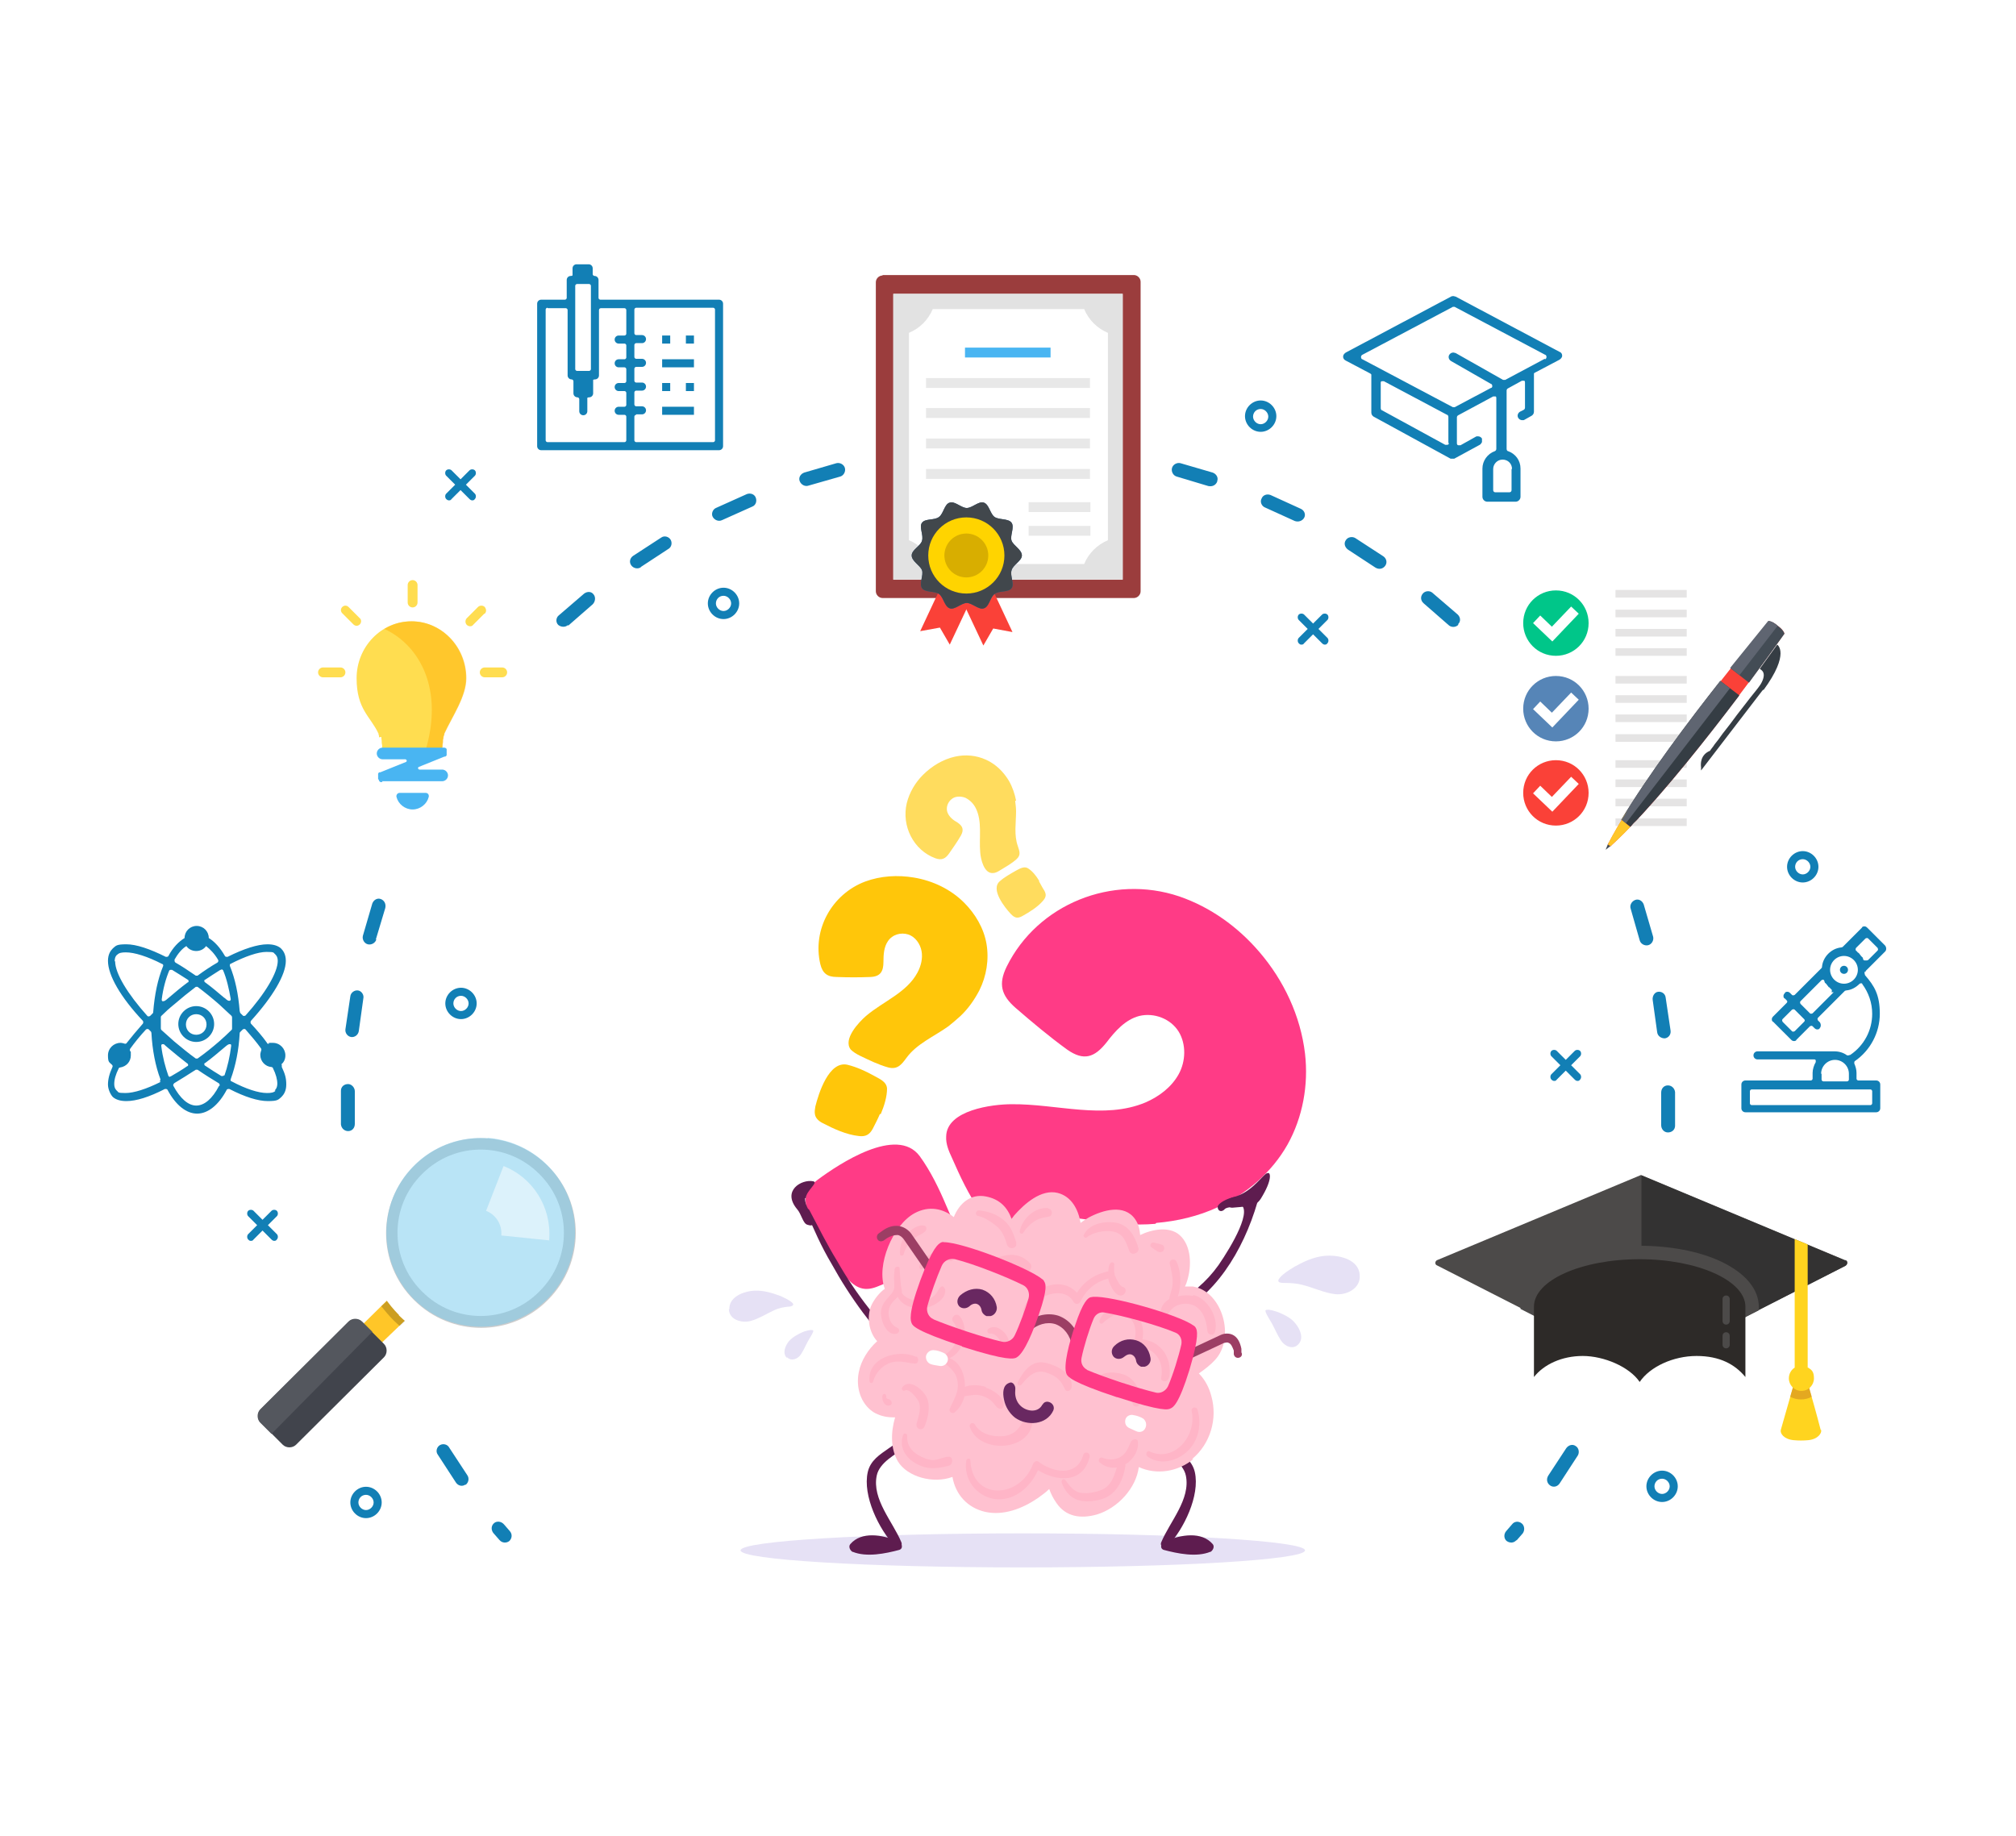 <svg xmlns="http://www.w3.org/2000/svg" xmlns:xlink="http://www.w3.org/1999/xlink" id="Layer_1" viewBox="0 0 450 409.9"><defs><style>      .st0 {        mask: url(#mask);      }      .st1 {        filter: url(#luminosity-noclip);      }      .st2 {        fill: #00c689;      }      .st3 {        fill: url(#linear-gradient1);        opacity: .4;      }      .st4 {        fill: #ffdc5e;      }      .st5 {        fill: #9b3d3d;      }      .st6 {        fill: #4c4a49;      }      .st7 {        fill: #ffd400;      }      .st8 {        fill: #e2e2e2;      }      .st9 {        fill: #d8ae00;      }      .st10 {        fill: #ffc1d0;      }      .st11 {        fill: #5e1c4f;      }      .st12 {        fill: #e5e4e4;      }      .st13 {        fill: #333232;      }      .st14 {        mask: url(#mask-1);      }      .st15 {        fill: #ffd41f;      }      .st16 {        fill: #d89621;      }      .st17 {        fill: #376593;      }      .st18 {        fill: #41444c;      }      .st19 {        fill: #ffc60a;      }      .st20 {        fill: #fff;      }      .st21 {        fill: #fa4138;      }      .st22 {        fill: #5f6571;      }      .st23 {        fill: #692861;      }      .st24 {        fill: #e6e1f5;      }      .st25 {        fill: #2d2a28;      }      .st26 {        fill: #73c9ee;      }      .st27 {        fill: url(#linear-gradient);        mix-blend-mode: multiply;      }      .st28 {        opacity: .7;      }      .st29 {        opacity: .7;      }      .st30 {        opacity: .5;      }      .st31 {        opacity: .2;      }      .st32 {        opacity: .2;      }      .st33 {        fill: #ffdd50;      }      .st34 {        fill: #ff3b86;      }      .st35 {        fill: #ffb5c7;      }      .st36 {        fill: #41474c;      }      .st37 {        fill: #54575e;      }      .st38 {        fill: #49b5f2;      }      .st39 {        fill: #353d44;      }      .st40 {        fill: #127fb5;      }      .st41 {        fill: #9c3e64;      }      .st42 {        fill: #434c55;      }      .st43 {        fill: #ffbe1d;      }      .st44 {        fill: #5685b7;      }      .st45 {        fill: #ffc628;      }      .st46 {        fill: #e8e8e8;      }    </style><filter id="luminosity-noclip" x="358.4" y="159" width="27" height="30.7" color-interpolation-filters="sRGB" filterUnits="userSpaceOnUse"></filter><filter id="luminosity-noclip1" x="358.4" y="-8417" width="27" height="32766" color-interpolation-filters="sRGB" filterUnits="userSpaceOnUse"></filter><mask id="mask-1" x="358.4" y="-8417" width="27" height="32766" maskUnits="userSpaceOnUse"></mask><linearGradient id="linear-gradient" x1="387.2" y1="187.7" x2="371.8" y2="174.3" gradientUnits="userSpaceOnUse"><stop offset="0" stop-color="#3b3b3b"></stop><stop offset="1" stop-color="#fff"></stop></linearGradient><mask id="mask" x="358.4" y="159" width="27" height="30.7" maskUnits="userSpaceOnUse"><g class="st1"><g class="st14"><path class="st27" d="M379.7,172v-.7c-.1-.7-.2-2.8,2-3.7.3-.5.7-.9,1-1.4.9-1.1,1-1.3,1.8-2.4.3-.4.5-.7.8-1.1v-3.6c-.1.1-.2.3-.3.4-.2.2-.4.5-.5.7-.3.3-.5.7-.8,1-.2.3-.5.6-.7.9-.2.2-.4.5-.6.7-.3.4-.6.8-1,1.2-.2.2-.3.4-.5.6-.3.4-.7.9-1,1.3-.2.2-.3.4-.5.6-.4.4-.7.9-1.1,1.3-.2.2-.3.4-.5.6-.4.5-.7.9-1.1,1.4-.2.2-.3.4-.5.6-.4.5-.8.9-1.1,1.4-.1.2-.3.4-.4.5-.4.5-.8.9-1.2,1.4-.1.2-.3.3-.4.5-.4.5-.8.9-1.2,1.4-.1.2-.3.3-.4.5-.4.5-.8.9-1.2,1.4-.1.1-.2.3-.4.4-.4.5-.8.9-1.2,1.4-.1.1-.2.2-.3.4-.4.5-.9,1-1.3,1.4,0,0-.2.2-.3.3-.4.5-.9,1-1.3,1.4,0,0-.1.2-.2.2-.4.5-.9.9-1.3,1.4,0,0,0,0,0,0h0c-1.1,1.1-2.2,2.2-3.2,3.2,0,0-.1.1-.2.2-.3.3-.7.6-1,.9h0s-1.1.8-1.1.8h0c1.4,0,27,0,27,0v-25.2s-5.7,7.4-5.7,7.4Z"></path></g></g></mask><linearGradient id="linear-gradient1" x1="387.2" y1="187.7" x2="371.8" y2="174.3" gradientUnits="userSpaceOnUse"><stop offset="0" stop-color="#fff"></stop><stop offset="1" stop-color="#1d1d1b"></stop></linearGradient></defs><g><path class="st40" d="M338.5,343.8c-.6.7-1.5.7-2.2.2-.6-.5-.7-1.5-.1-2.2l1.3-1.5c.5-.7,1.5-.8,2.2-.2.6.5.7,1.5.2,2.2l-1.4,1.6Z"></path><path class="st40" d="M348.1,331.2c-.5.7-1.4.9-2.1.4-.7-.5-.9-1.4-.4-2.2l4-6.1c.5-.7,1.4-1,2.1-.5.7.4.9,1.4.5,2.1l-4.1,6.3ZM103.9,331.4c-.7.5-1.6.3-2.1-.4l-4.1-6.3c-.5-.7-.2-1.7.5-2.1s1.7-.2,2.1.6l4,6.1c.5.7.3,1.7-.4,2.2ZM373.9,251.3c0,.9-.7,1.5-1.6,1.5s-1.5-.8-1.5-1.6c0,0,0-2,0-3.8,0-1.7,0-3.5,0-3.5,0-.9.6-1.6,1.5-1.6.8,0,1.5.6,1.6,1.5,0,0,0,1.9,0,3.6,0,1.8,0,3.9,0,3.9ZM77.7,252.5c-.8,0-1.5-.6-1.6-1.5,0,0,0-2,0-3.7,0-1.8,0-3.8,0-3.8,0-.9.7-1.5,1.6-1.5.8,0,1.5.8,1.5,1.6,0,0,0,2,0,3.7,0,1.7,0,3.6,0,3.6,0,.9-.6,1.6-1.5,1.6ZM371.6,231.8c-.8,0-1.6-.5-1.7-1.4l-1-7.2c-.1-.8.4-1.7,1.2-1.8.8-.1,1.6.4,1.7,1.3l1.1,7.4c.1.9-.5,1.6-1.3,1.7ZM80.1,230.1c-.1.9-.9,1.5-1.7,1.4s-1.4-.9-1.3-1.7l1.1-7.4c.1-.8.9-1.4,1.7-1.3s1.4,1,1.2,1.8l-1,7.2ZM367.9,211c-.8.2-1.7-.3-1.9-1.1l-2-7c-.3-.8.2-1.7,1-2,.8-.3,1.6.2,1.9,1l2.1,7.2c.2.8-.3,1.7-1.1,1.9ZM84,209.7c-.2.8-1.1,1.3-1.9,1.1-.8-.2-1.3-1.1-1.1-1.9l2.1-7.2c.3-.8,1.1-1.3,1.9-1,.8.3,1.2,1.1,1,2l-2.1,7ZM325.5,139.5c-.6.6-1.6.6-2.2,0l-5.5-4.8c-.7-.6-.8-1.5-.2-2.2.5-.6,1.5-.7,2.1-.2l5.7,4.9c.6.6.7,1.5.1,2.1ZM126.8,139.5c-.6.6-1.6.5-2.2,0-.6-.6-.5-1.6.1-2.1l5.7-4.9c.7-.5,1.6-.5,2.1.2.5.6.4,1.6-.2,2.2l-5.5,4.8ZM309.2,126.3c-.5.7-1.4.9-2.2.4l-6.1-4c-.7-.5-1-1.4-.5-2.1.4-.7,1.4-.9,2.1-.5l6.3,4.1c.7.5.9,1.4.4,2.1ZM143.1,126.6c-.7.5-1.7.3-2.2-.4-.5-.7-.3-1.6.4-2.1l6.3-4.1c.7-.5,1.7-.2,2.1.5.4.7.2,1.7-.6,2.1l-6.1,4ZM291.1,115.6c-.4.7-1.3,1-2.1.7l-6.6-3c-.8-.3-1.2-1.3-.8-2,.3-.8,1.2-1.1,2-.8l6.8,3.1c.8.4,1.1,1.3.7,2ZM161.2,116.1c-.8.4-1.7,0-2.1-.7-.4-.7,0-1.7.7-2l6.9-3.1c.8-.3,1.7,0,2,.8.3.8,0,1.7-.8,2l-6.7,3ZM271.7,107.5c-.3.8-1.1,1.2-2,1l-7-2.1c-.8-.2-1.3-1.1-1.1-1.9s1.1-1.3,1.9-1.1l7.2,2.1c.8.3,1.3,1.1,1,1.9ZM180.5,108.4c-.8.3-1.7-.2-2-1-.3-.8.2-1.6,1-1.9l7.2-2.1c.8-.2,1.7.3,1.9,1.1.2.8-.3,1.7-1.1,1.9l-7,2Z"></path><path class="st40" d="M113.7,344c-.6.5-1.6.5-2.2-.2l-1.4-1.6c-.5-.7-.5-1.6.2-2.2.6-.5,1.6-.4,2.2.3l1.3,1.5c.6.7.5,1.6-.1,2.2Z"></path></g><g><path class="st40" d="M416.4,217c0,0,0-.2.1-.3l4.3-4.3c.3-.3.3-.9,0-1.3l-4-4c-.2-.2-.4-.3-.6-.3s-.5,0-.6.3l-4.3,4.3c0,0-.2.1-.3.1-2.2.2-4.1,2.1-4.3,4.3,0,0,0,.2-.1.3l-6,6c0,0-.2.1-.3.1s-.2,0-.3-.1l-.4-.4c-.2-.2-.4-.3-.6-.3s-.5,0-.6.3c-.2.2-.3.4-.3.6s0,.5.3.6l.4.4c.2.2.2.4,0,.6l-3,3c-.2.2-.3.4-.3.6s0,.5.3.6l4,4c.2.2.4.3.6.3s.5,0,.6-.3l3-3c0,0,.2-.1.3-.1s.2,0,.3.1l.4.4c.2.2.4.3.6.3s.5,0,.6-.3c.3-.3.3-.9,0-1.3l-.4-.4c0,0-.1-.2-.1-.3s0-.2.1-.3l6-6c0,0,.2-.1.3-.1,1.2-.1,2.2-.7,3-1.5,0,0,.2-.1.3-.1s0,0,0,0c.1,0,.3,0,.3.2,1.4,1.9,2.2,4.2,2.2,6.6,0,3.7-1.8,7.1-4.9,9.2,0,0,0,0-.1,0,0,0-.2.1-.3.1s-.2,0-.3,0c-.8-.6-1.8-.9-2.8-.9h-17.2c-.5,0-.9.4-.9.9s.4.9.9.9h12.6c.2,0,.3,0,.4.2,0,.1,0,.3,0,.4-.4.7-.7,1.6-.7,2.4v1.3c0,.2-.2.4-.4.4h-14.6c-.5,0-.9.4-.9.9v5.3c0,.5.4.9.9.9h29.2c.5,0,.9-.4.9-.9v-5.3c0-.5-.4-.9-.9-.9h-4c-.2,0-.4-.2-.4-.4v-1.3c0-.7-.2-1.4-.5-2.1,0-.2,0-.4.1-.5,3.5-2.4,5.6-6.4,5.6-10.6s-1.2-6.2-3.3-8.6h0c0-.1-.1-.3-.1-.4,0-.1,0-.3,0-.4ZM406.5,239.7c0-1.7,1.4-3.1,3.1-3.1s3.1,1.4,3.1,3.1v1.3c0,.2-.2.4-.4.4h-5.3c-.2,0-.4-.2-.4-.4v-1.3ZM417.5,243.2c.2,0,.4.2.4.4v2.7c0,.2-.2.4-.4.4h-26.5c-.2,0-.4-.2-.4-.4v-2.7c0-.2.2-.4.4-.4h26.5ZM402.7,228.1l-2.1,2.1c0,0-.2.1-.3.1s-.2,0-.3-.1l-2.1-2.1c0,0-.1-.2-.1-.3s0-.2.1-.3l2.1-2.1c0,0,.2-.1.3-.1s.2,0,.3.1l2.1,2.1c.2.2.2.4,0,.6ZM409.3,221.5l-4.7,4.7c0,0-.2.1-.3.1s-.2,0-.3-.1l-2.1-2.1c0,0-.1-.2-.1-.3s0-.2.1-.3l4.7-4.7c0,0,.2-.1.3-.1s0,0,0,0c.1,0,.3.1.3.2h0c0,.1,0,.2.1.3h0c0,.2.1.2.2.3,0,0,0,0,0,0,0,0,.1.1.2.2h0c.1.2.3.4.4.5h0c0,.1.1.2.2.2h0c0,0,.2.1.2.2h0c0,0,.1.1.2.2h0c.1,0,.2.2.2.3,0,.1,0,.3-.1.4ZM411.6,219.6c-1.7,0-3.1-1.4-3.1-3.1s1.4-3.1,3.1-3.1,3.1,1.4,3.1,3.1-1.4,3.1-3.1,3.1ZM416.2,214.4s0,0,0,0c-.1,0-.3-.1-.3-.2h0c0-.1,0-.2-.1-.3h0c0-.2-.1-.2-.2-.3,0,0,0,0,0,0,0,0-.1-.1-.2-.2h0c-.1-.2-.3-.4-.4-.5h0c0-.1-.1-.2-.2-.2h0c0,0-.2-.1-.2-.2h0c0,0-.1-.1-.2-.2h0c-.1,0-.2-.2-.2-.3,0-.1,0-.3.1-.4l2.1-2.1c0,0,.2-.1.3-.1s.2,0,.3.1l2.1,2.1c0,0,.1.2.1.3s0,.2-.1.3l-2.1,2.1c0,0-.2.1-.3.1Z"></path><path class="st40" d="M411.6,215.6c-.5,0-.9.4-.9.9s.4.9.9.9.9-.4.9-.9-.4-.9-.9-.9Z"></path></g><g><path class="st6" d="M411.8,281.3l-45.5-19-45.5,19c-.5.2-.6,1,0,1.2l45.3,23.1s0,0,0,0h.3c0,.1.3,0,.3,0,0,0,0,0,0,0l45.3-23.1c.5-.3.5-1,0-1.2Z"></path><path class="st13" d="M366.6,305.7l45.3-23.1c.5-.3.5-1,0-1.2l-45.5-19v43.5h.3c0-.1,0-.2,0-.2Z"></path><path class="st6" d="M366.3,305.9l26.3-13.4v-.7c0-4.1-3.1-7.7-8.7-10.3-4.8-2.2-11.2-3.4-17.9-3.4s-13.1,1.2-17.9,3.4c-5.6,2.5-8.7,6.2-8.7,10.3v.4l27,13.8Z"></path><path class="st15" d="M406.5,319.2c.2.7-.7,2.1-2.9,2.3-1.1.1-2.1.1-3.2,0-2.2-.2-3.1-1.5-2.9-2.3,1-3.5,2-7,3-10.5.2-.7.3-1.1,1-1.1.3,0,.7,0,1,0,.7,0,.8.3,1,1.1,1,3.5,2,7,2.9,10.5Z"></path><g class="st29"><path class="st16" d="M401.3,307.6c-.5,0-.6.4-.8,1.1-.3,1-.6,2.1-.9,3.1.7.4,1.5.6,2.4.6s1.7-.2,2.4-.6c-.3-1-.6-2.1-.9-3.1-.2-.7-.3-1-.8-1.1,0,0,0,0-.1,0-.2,0-.4,0-.6,0h0c-.2,0-.4,0-.6,0,0,0,0,0-.1,0Z"></path></g><path class="st15" d="M403.5,305.3v-27.5l-2.9-1.2v28.7c-.8.5-1.3,1.4-1.3,2.4,0,1.5,1.2,2.8,2.8,2.8s2.8-1.3,2.8-2.8-.5-1.9-1.3-2.4Z"></path><path class="st25" d="M366,281.1c-13,0-23.6,4.7-23.6,10.6v15.7c2.2-2.8,6.2-4.7,10.9-4.7s10.4,2.4,12.7,5.8c2.3-3.4,7.5-5.8,12.7-5.8s8.6,1.9,10.9,4.7v-15.7c0-5.8-10.6-10.6-23.6-10.6Z"></path><g><path class="st6" d="M385.3,295.7h0c-.5,0-.8-.4-.8-.8v-4.9c0-.5.4-.8.8-.8h0c.5,0,.8.4.8.8v4.9c0,.5-.4.8-.8.8Z"></path><path class="st6" d="M385.3,301h0c-.5,0-.8-.4-.8-.8v-2c0-.5.4-.8.8-.8h0c.5,0,.8.4.8.8v2c0,.5-.4.8-.8.8Z"></path></g></g><g><path class="st20" d="M104.1,126.2c.6.2,1.2.4,1.8.6,3.6,1.4,6.8,3.7,9,6.9.7,1,1.3,2.1,1.8,3.3l2,6.3s.5,1.3,0,2.7c0,0-.9,1.8,1.2,3.7l5.8,5s4.5,3.1,1.3,5.5l-1.9,1.8s-1.4,1-.7,2.5l1.1,2.3s.7,1.3-.8,2.2c0,0,1.7,1.5.2,3.4,0,0-1.4,1.6-.6,3.2,0,0,3.6,5.8-1.7,7.7l-9,1.3s-5.9,4.2-3.8,17l-31.3-10.9s4-10.4-.5-13.1c0,0-20.6-12-14.4-34.7,0,0,1.8-13.1,16.8-17.5,6.4-1.4,13.3-1.6,19.7-.2,1.4.3,2.8.6,4.1,1.1Z"></path><g><g><path class="st33" d="M92.1,135.6c.6,0,1.1-.5,1.1-1.1v-3.9c0-.6-.5-1.1-1.1-1.1s-1.1.5-1.1,1.1v3.9c0,.6.5,1.1,1.1,1.1Z"></path><path class="st33" d="M108.2,137c.4-.4.4-1,0-1.5-.4-.4-1.1-.4-1.5,0l-2.5,2.5c-.4.4-.4,1.1,0,1.5.2.2.5.3.7.3s.5,0,.7-.3l2.5-2.5Z"></path><path class="st33" d="M112.1,149h-3.9c-.6,0-1.1.5-1.1,1.1s.5,1.1,1.1,1.1h3.9c.6,0,1.1-.5,1.1-1.1s-.5-1.1-1.1-1.1Z"></path><path class="st33" d="M76,149h-3.9c-.6,0-1.1.5-1.1,1.1s.5,1.1,1.1,1.1h3.9c.6,0,1.1-.5,1.1-1.1,0-.6-.5-1.1-1.1-1.1Z"></path><path class="st33" d="M77.8,135.5c-.4-.4-1-.4-1.4,0-.4.4-.4,1,0,1.4l2.5,2.5c.2.2.5.3.7.3s.5-.1.7-.3c.4-.4.4-1.1,0-1.4l-2.5-2.5Z"></path></g><path class="st33" d="M85.1,164.5c0,.3.1.6.1.9,0,.3,0,.6.1,1,0,.3,0,.7.1,1,0,.1,0,.2,0,.3h13.1s0,0,0,0c0-.3.1-.7.2-1,0-.3,0-.6.1-1,0-.3,0-.6.1-.9,0-.3.1-.6.2-.8,0,0,0-.1,0-.2,1.8-3.9,4.9-8.3,4.9-12.4,0-7-5.5-12.7-12.2-12.7h0c-6.7,0-12.2,5.7-12.2,12.7s3.1,8.5,4.9,12.4c0,.1,0,.3.1.4,0,.1,0,.3,0,.4Z"></path><g class="st28"><path class="st43" d="M95.1,167.7h3.5s0,0,0,0c0-.3.1-.7.2-1,0-.3,0-.6.1-1,0-.3,0-.6.1-.9,0-.3.1-.6.2-.8,0,0,0-.1,0-.2,1.8-3.9,4.9-8.3,4.9-12.4,0-7-5.5-12.7-12.2-12.7h0c-2.2,0-4.3.6-6.1,1.7,7.8,3.6,13.4,13.4,9.1,27.4Z"></path></g><path class="st38" d="M92.1,180.7c1.7,0,3.2-1.2,3.6-2.8.1-.5-.2-.9-.7-.9h-5.8c-.5,0-.8.5-.7.9.4,1.6,1.9,2.8,3.6,2.8Z"></path><path class="st38" d="M85.4,174.6s0,0,0,0c0,0-.2,0-.3,0,0,0,0,0,0,0-.1,0-.2,0-.3-.1,0,0,0,0,0,0,0,0-.1-.1-.2-.2h0c0-.2-.1-.3-.2-.4h0c0-.2,0-.2,0-.3,0,0,0-.1,0-.2,0,0,0,0,0,0,0,0,0-.2,0-.2,0-.1,0-.2,0-.3h0c0-.2,0-.2,0-.2.1-.2.2-.3.3-.3,0,0,0,0,0,0,0,0,.1,0,.2,0,0,0,5.7-2.3,5.7-2.3.1,0,.2-.2.2-.3,0-.1-.2-.3-.3-.3h-5.1c-.7,0-1.3-.6-1.3-1.3s.6-1.3,1.3-1.3h13.5c0,0,.1,0,.2,0,0,0,0,0,0,0,0,0,0,0,0,0,.1,0,.2,0,.4.1h0s0,0,0,0c0,0,.1.1.2.2,0,0,0,0,0,.1,0,0,0,0,0,0,0,0,0,.1,0,.2,0,0,0,0,0,0h0c0,0,0,.1,0,.2,0,0,0,.1,0,.2,0,0,0,0,0,0h0s0,0,0,0c0,0,0,.2,0,.2,0,.1,0,.2,0,.3h0c0,.2,0,.2,0,.2,0,0,0,0,0,0,0,.1-.2.2-.3.3,0,0,0,0,0,0,0,0-.1,0-.2,0,0,0-5.7,2.3-5.7,2.3-.1,0-.2.2-.2.3,0,.1.2.3.3.3h5.1c.7,0,1.3.6,1.3,1.3s-.6,1.3-1.3,1.3h-13.5Z"></path></g></g><g><path class="st40" d="M120.8,100.5c-.5,0-.9-.4-.9-.9v-31.8c0-.5.4-.9.9-.9h5.3c.2,0,.4-.2.4-.4v-4c0-.5.4-.9.9-.9s.4-.2.4-.4v-1.3c0-.5.4-.9.9-.9h2.7c.5,0,.9.4.9.9v1.3c0,.2.2.4.4.4.5,0,.9.4.9.9v4c0,.2.2.4.4.4h26.5c.5,0,.9.4.9.9v31.8c0,.5-.4.9-.9.9h-39.8ZM142,92.6c-.2,0-.4.2-.4.4v5.3c0,.2.2.4.4.4h17.2c.2,0,.4-.2.4-.4v-29.2c0-.2-.2-.4-.4-.4h-17.2c-.2,0-.4.2-.4.4v5.3c0,.2.2.4.4.4h1.3c.5,0,.9.4.9.9s-.4.9-.9.9h-1.3c-.2,0-.4.2-.4.4v2.7c0,.2.2.4.4.4h1.3c.5,0,.9.4.9.9s-.4.9-.9.9h-1.3c-.2,0-.4.2-.4.4v2.7c0,.2.2.4.4.4h1.3c.5,0,.9.4.9.9s-.4.9-.9.9h-1.3c-.2,0-.4.2-.4.4v2.7c0,.2.2.4.4.4h1.3c.5,0,.9.4.9.9s-.4.9-.9.9h-1.3ZM122.2,68.7c-.2,0-.4.2-.4.4v29.2c0,.2.2.4.4.4h17.2c.2,0,.4-.2.4-.4v-5.3c0-.2-.2-.4-.4-.4h-1.3c-.5,0-.9-.4-.9-.9s.4-.9.9-.9h1.3c.2,0,.4-.2.4-.4v-2.7c0-.2-.2-.4-.4-.4h-1.3c-.5,0-.9-.4-.9-.9s.4-.9.9-.9h1.3c.2,0,.4-.2.4-.4v-2.7c0-.2-.2-.4-.4-.4h-1.3c-.5,0-.9-.4-.9-.9s.4-.9.9-.9h1.3c.2,0,.4-.2.4-.4v-2.7c0-.2-.2-.4-.4-.4h-1.3c-.5,0-.9-.4-.9-.9s.4-.9.9-.9h1.3c.2,0,.4-.2.4-.4v-5.3c0-.2-.2-.4-.4-.4h-5.3c-.2,0-.4.2-.4.4v14.6c0,.5-.4.9-.9.9s-.4.2-.4.4v2.7c0,.5-.4.9-.9.9s-.4.2-.4.4v2.7c0,.5-.4.9-.9.9s-.9-.4-.9-.9v-2.7c0-.2-.2-.4-.4-.4-.5,0-.9-.4-.9-.9v-2.7c0-.2-.2-.4-.4-.4-.5,0-.9-.4-.9-.9v-14.6c0-.2-.2-.4-.4-.4h-4ZM128.8,63.4c-.2,0-.4.2-.4.4v18.6c0,.2.2.4.4.4h2.7c.2,0,.4-.2.4-.4v-18.6c0-.2-.2-.4-.4-.4h-2.7Z"></path><rect class="st40" x="147.8" y="74.9" width="1.8" height="1.8"></rect><rect class="st40" x="153.1" y="74.9" width="1.8" height="1.8"></rect><rect class="st40" x="147.8" y="85.5" width="1.8" height="1.8"></rect><rect class="st40" x="153.1" y="85.5" width="1.8" height="1.8"></rect><rect class="st40" x="147.8" y="80.2" width="7.1" height="1.8"></rect><rect class="st40" x="147.8" y="90.8" width="7.1" height="1.8"></rect></g><path class="st40" d="M348.4,78.7l-23.5-12.5c-.2,0-.3-.1-.5-.1s-.3,0-.5.1l-23.5,12.5c-.3.2-.6.5-.6.9s.2.7.6.9l5.5,2.9c0,0,.1.1.2.2v8.5c0,.4.2.7.5.9l17.2,9.4s0,0,0,0c0,0,0,0,0,0h0c.1,0,.3,0,.4,0s.2,0,.4,0h0s0,0,0,0c0,0,0,0,0,0l5.7-3.1c.2-.1.4-.4.5-.6,0-.3,0-.6,0-.8-.2-.3-.5-.5-.9-.5s-.3,0-.5.1l-3.4,1.9c0,0-.2,0-.2,0s-.2,0-.3,0c-.2,0-.3-.3-.3-.4v-5.8c0-.2.1-.4.3-.5l7.8-4.2c0,0,.2,0,.2,0s.2,0,.3,0c.2,0,.2.3.2.4v11.3c0,.2-.1.4-.3.5-1.7.6-2.8,2.2-2.8,3.9v6.3c0,.6.5,1.1,1.1,1.1h6.3c.6,0,1.1-.5,1.1-1.1v-6.3c0-1.8-1.1-3.3-2.8-3.9-.2,0-.3-.3-.3-.5v-13c0-.2.1-.4.3-.5l3.1-1.7c0,0,.2,0,.2,0s.2,0,.3,0c.2,0,.2.3.2.4v5.6c0,.2-.1.4-.3.5l-.8.4c-.5.3-.7.9-.4,1.4.2.3.5.5.9.5s.3,0,.5-.1l1.6-.9c.3-.2.5-.5.5-.9v-8.5c0,0,.1-.2.2-.2l5.5-2.9c.3-.2.6-.5.6-.9s-.2-.7-.6-.9ZM323.4,98.9c0,.2,0,.3-.3.4,0,0-.2,0-.3,0s-.2,0-.2,0l-14.1-7.7c-.2,0-.3-.3-.3-.5v-5.6c0-.2,0-.3.2-.4,0,0,.2,0,.3,0s.2,0,.2,0l14.1,7.5c.2,0,.3.3.3.5v5.8ZM337.4,104.7v4.7c0,.3-.2.5-.5.5h-3.1c-.3,0-.5-.2-.5-.5v-4.7c0-1.1.9-2.1,2.1-2.1s2.1.9,2.1,2.1ZM344.8,80.1l-8.8,4.7c0,0-.2,0-.2,0s-.2,0-.3,0l-10.6-6c-.2,0-.3-.1-.5-.1-.4,0-.7.2-.9.5-.3.5-.1,1.1.4,1.4l8.9,5.1c.2,0,.3.3.3.5,0,.2-.1.4-.3.4l-8.1,4.3c0,0-.2,0-.2,0s-.2,0-.2,0l-20.2-10.7c-.2,0-.3-.3-.3-.5s.1-.4.3-.5l20.2-10.7c0,0,.2,0,.2,0s.2,0,.2,0l20.2,10.7c.2,0,.3.3.3.5s-.1.4-.3.5Z"></path><g><g><g><g><path class="st5" d="M197,61.4h56.1c.8,0,1.5.7,1.5,1.5v69.1c0,.8-.7,1.5-1.5,1.5h-56.1c-.8,0-1.5-.7-1.5-1.5V63c0-.8.7-1.5,1.5-1.5Z"></path><rect class="st20" x="199.4" y="65.6" width="51.2" height="63.8"></rect></g><rect class="st46" x="206.7" y="84.4" width="36.6" height="2.2"></rect><rect class="st46" x="206.7" y="91.1" width="36.6" height="2.2"></rect><rect class="st46" x="206.7" y="97.9" width="36.6" height="2.2"></rect><rect class="st46" x="206.7" y="104.7" width="36.6" height="2.2"></rect><rect class="st38" x="215.4" y="77.6" width="19.1" height="2.2"></rect></g><path class="st8" d="M199.4,129.4h51.2v-63.8h-51.2v63.8ZM202.9,74.3c2.4-1,4.3-2.9,5.3-5.3h33.8c1,2.4,2.9,4.3,5.3,5.3v46.3c-2.4,1-4.3,2.9-5.3,5.3h-33.8c-1-2.4-2.9-4.3-5.3-5.3v-46.3Z"></path><g><path class="st21" d="M215.7,133.3c-1.2,0-2.7,1.6-3.8,1.2-1-.3-1.3-2.1-2.1-3l-4.4,9.4,4.4-.8,2.2,3.8,4.9-10.4c-.4-.2-.8-.3-1.1-.3Z"></path><path class="st21" d="M219.5,134.6c-1.1.4-2.6-1.2-3.8-1.2s-.7.1-1.1.3l4.9,10.4,2.2-3.8,4.3.8-4.4-9.4c-.7.9-1,2.6-2.1,2.9Z"></path><path class="st17" d="M228.1,124c0,1.2-2,2.1-2.3,3.3-.4,1.2.7,3.1,0,4-.7,1-2.8.5-3.8,1.3-1,.7-1.2,2.9-2.4,3.2-1.1.4-2.6-1.2-3.8-1.2s-2.7,1.6-3.8,1.2c-1.2-.4-1.4-2.5-2.4-3.2-1-.7-3.1-.3-3.8-1.3-.7-1,.4-2.9,0-4-.4-1.1-2.3-2-2.3-3.3s2-2.1,2.3-3.3c.4-1.2-.7-3.1,0-4,.7-1,2.8-.5,3.8-1.3,1-.7,1.2-2.9,2.4-3.2,1.1-.4,2.6,1.2,3.8,1.2s2.7-1.6,3.8-1.2c1.2.4,1.4,2.5,2.4,3.2,1,.7,3.1.3,3.8,1.3.7,1-.4,2.9,0,4,.4,1.1,2.3,2,2.3,3.3Z"></path><path class="st36" d="M228.1,124c0,1.2-2,2.1-2.3,3.3-.4,1.2.7,3.1,0,4-.7,1-2.8.5-3.8,1.3-1,.7-1.2,2.9-2.4,3.2-1.1.4-2.6-1.2-3.8-1.2s-2.7,1.6-3.8,1.2c-1.2-.4-1.4-2.5-2.4-3.2-1-.7-3.1-.3-3.8-1.3-.7-1,.4-2.9,0-4-.4-1.1-2.3-2-2.3-3.3s2-2.1,2.3-3.3c.4-1.2-.7-3.1,0-4,.7-1,2.8-.5,3.8-1.3,1-.7,1.2-2.9,2.4-3.2,1.1-.4,2.6,1.2,3.8,1.2s2.7-1.6,3.8-1.2c1.2.4,1.4,2.5,2.4,3.2,1,.7,3.1.3,3.8,1.3.7,1-.4,2.9,0,4,.4,1.1,2.3,2,2.3,3.3Z"></path><path class="st7" d="M224.2,124c0,4.7-3.8,8.5-8.5,8.5s-8.5-3.8-8.5-8.5,3.8-8.5,8.5-8.5,8.5,3.8,8.5,8.5Z"></path><circle class="st9" cx="215.7" cy="124" r="4.9"></circle></g></g><g><rect class="st46" x="229.6" y="117.4" width="13.8" height="2.2"></rect><rect class="st46" x="229.6" y="112.1" width="13.8" height="2.2"></rect></g></g><g><g class="st31"><path d="M91.3,291.4c8.9,8.9,23.4,8.9,32.3,0,8.9-8.9,8.9-23.4,0-32.3-8.9-8.9-23.4-8.8-32.3,0-8.9,8.9-8.8,23.4,0,32.3ZM94.2,262.1c7.2-7.3,19-7.3,26.2,0,7.3,7.2,7.3,19,0,26.2-7.2,7.3-19,7.3-26.2,0-7.3-7.2-7.3-19,0-26.2Z"></path></g><path class="st45" d="M89.5,291.6c.8.8.7,2,1.5,2.6l-7.1,6.8-4.1-4.2,6.7-6.6c.7,1.1,2.1.4,3.1,1.3Z"></path><g class="st32"><path d="M85.1,291.6l1.4-1.3c.7,1.1,2.1.4,3.1,1.3.8.8.7,2,1.5,2.6l-1.9,1.8c-.4-.4-.9-.8-1.3-1.2-1-1-1.9-2.1-2.8-3.2Z"></path></g><path class="st20" d="M89,293.6c10.2,10.1,26.6,10.1,36.8-.1,10.1-10.2,10.1-26.6,0-36.8-10.2-10.1-26.6-10.1-36.8.1-10.1,10.2-10.1,26.6.1,36.8ZM92.4,260.3c8.2-8.3,21.6-8.3,29.9,0,8.3,8.2,8.3,21.6,0,29.9-8.2,8.3-21.6,8.3-29.9,0-8.3-8.2-8.3-21.6,0-29.9Z"></path><g><g class="st30"><path class="st26" d="M108.9,254.1c-11.6-.9-21.7,7.8-22.6,19.4-.9,11.6,7.8,21.8,19.4,22.6,11.6.9,21.7-7.8,22.6-19.5.9-11.6-7.8-21.7-19.5-22.6Z"></path></g><g class="st30"><path class="st20" d="M122.6,276.5c0,.1,0,.3,0,.4l-10.7-1.1s0,0,0-.1c.2-2.4-1.3-4.6-3.4-5.4l3.9-10c6.4,2.5,10.7,9,10.2,16.3Z"></path></g></g><path class="st18" d="M58.2,317.6l4.9,4.9c.8.8,2.2.8,3,0l19.6-19.5c.8-.8.8-2.2,0-3l-4.9-4.9c-.8-.8-2.2-.8-3,0l-19.6,19.5c-.8.8-.8,2.2,0,3Z"></path><path class="st37" d="M58.2,314.5l19.6-19.5c.8-.8,2.2-.8,3,0l2.3,2.3-22.5,22.8-2.5-2.5c-.8-.8-.8-2.2,0-3Z"></path></g><g><path class="st40" d="M43.8,224.6c-2.2,0-4,1.8-4,4s1.8,4,4,4,4-1.8,4-4-1.8-4-4-4ZM43.8,231c-1.3,0-2.3-1-2.3-2.3s1-2.3,2.3-2.3,2.3,1,2.3,2.3-1,2.3-2.3,2.3Z"></path><path class="st40" d="M62.8,237.6c.6-.5.9-1.2.9-2,0-1.5-1.2-2.8-2.8-2.8s-.6,0-.9.2c0,0,0,0-.1,0-.1,0-.3,0-.3-.2-1-1.4-2.2-2.8-3.6-4.3-.1-.2-.1-.4,0-.6,4.9-5.4,7.8-10.3,7.8-13.4,0-1.5-.6-2.3-1.1-2.8-.7-.6-1.7-.9-3-.9-2.2,0-5.3,1-8.9,2.8,0,0-.1,0-.2,0-.1,0-.3,0-.4-.2-1.1-1.9-2.3-3.2-3.6-4,0-1.5-1.2-2.7-2.7-2.7s-2.7,1.2-2.7,2.7c-1.3.8-2.6,2.1-3.6,4,0,.1-.2.2-.4.2s-.1,0-.2,0c-3.6-1.8-6.6-2.8-8.8-2.8s-2.3.3-3,.9c-.5.5-1.1,1.3-1.1,2.8,0,3.2,2.8,8.1,7.8,13.4.1.2.1.4,0,.6-1.3,1.5-2.5,2.9-3.6,4.3,0,.1-.2.2-.3.2s-.1,0-.1,0c-.3-.1-.7-.2-1-.2-1.5,0-2.8,1.2-2.8,2.8s.3,1.5.9,2.1c.1.1.2.3.1.5-.7,1.5-1,2.8-1,3.9s.6,2.3,1.1,2.8c.7.6,1.7.9,3,.9,2.2,0,5.1-.9,8.6-2.7,0,0,.1,0,.2,0,.1,0,.3,0,.4.2,1.8,3.4,4.2,5.3,6.6,5.3s4.8-1.9,6.6-5.3c0-.1.2-.2.4-.2s.1,0,.2,0c3.5,1.8,6.4,2.7,8.6,2.7s2.3-.3,3-.9c.5-.5,1.1-1.3,1.1-2.8s-.3-2.4-1-3.9c0-.2,0-.4,0-.5ZM51.4,215.2c3.3-1.7,6.2-2.7,8.1-2.7s1.5.2,1.9.5c.1.1.6.5.6,1.5,0,2.6-2.8,7.3-7.2,12.2,0,0-.2.1-.3.1h0c-.1,0-.2,0-.3-.1-.2-.2-.4-.4-.6-.6h0c0-.2-.1-.3-.1-.4-.3-3.8-1-7.2-2.2-10.1,0-.2,0-.4.2-.5ZM51.8,228.6c0,.2,0,.5,0,.7,0,.1,0,.2,0,.3,0,.1,0,.2-.1.3-.9.9-1.9,1.8-2.8,2.6-1.5,1.3-3.1,2.6-4.8,3.8,0,0-.2,0-.2,0s-.2,0-.2,0c-1.7-1.2-3.2-2.5-4.8-3.8-1-.9-1.9-1.7-2.9-2.6,0,0-.1-.2-.1-.3,0-.1,0-.2,0-.3,0-.2,0-.4,0-.6,0-.6,0-1.1,0-1.6,0-.1,0-.2.1-.3.9-.9,1.9-1.8,2.9-2.6,1.5-1.3,3.1-2.6,4.8-3.9,0,0,.2,0,.2,0s.2,0,.2,0c1.6,1.2,3.2,2.5,4.8,3.9.9.8,1.8,1.7,2.8,2.6,0,0,.1.2.1.3,0,.7,0,1.2,0,1.7ZM49.4,216.4s0,0,.1,0c.1,0,.2.1.3.2.8,1.9,1.3,4.1,1.7,6.4,0,.2,0,.3-.2.4,0,0-.1,0-.2,0-.1,0-.2,0-.3-.1l-.3-.2c-.2-.2-.3-.3-.5-.4-1.3-1.1-2.7-2.3-4.2-3.4-.1,0-.2-.2-.2-.3,0-.1,0-.3.2-.3,1.2-.8,2.3-1.5,3.4-2.2,0,0,.1,0,.2,0ZM38.9,214.3c.8-1.4,1.7-2.5,2.7-3.1.5.7,1.3,1.1,2.2,1.1s1.7-.4,2.2-1.1c.9.7,1.9,1.7,2.7,3.1.1.2,0,.5-.2.6-1.4.8-2.9,1.8-4.4,2.9,0,0-.2,0-.2,0s-.2,0-.2,0c-1.6-1.1-3.1-2.1-4.5-2.9-.2-.1-.3-.4-.2-.6ZM37.8,216.7c0-.1.1-.2.3-.2,0,0,0,0,.1,0,0,0,.1,0,.2,0,1.1.7,2.3,1.4,3.5,2.2.1,0,.2.2.2.3,0,.1,0,.3-.2.3-1.5,1.1-2.9,2.3-4.2,3.4-.2.2-.4.3-.6.5l-.3.2c0,0-.2.1-.3.1s-.1,0-.2,0c-.2,0-.2-.3-.2-.4.3-2.4.9-4.6,1.7-6.5ZM25.6,214.6c0-1,.4-1.4.6-1.5.4-.4,1-.5,1.9-.5,1.9,0,4.8.9,8.1,2.6.2,0,.3.3.2.5-1.2,2.9-1.9,6.4-2.2,10.2,0,.1,0,.2-.1.3l-.2.2c-.1.1-.3.3-.4.4,0,0-.2.1-.3.1h0c-.1,0-.2,0-.3-.1-4.4-4.9-7.2-9.5-7.2-12.2ZM35.9,241.5c-3.2,1.6-6,2.5-7.9,2.5s-1.5-.2-1.9-.5c-.1-.1-.6-.5-.6-1.5s.3-2.1,1-3.5c0-.1.2-.2.3-.2,1.4-.2,2.4-1.3,2.4-2.7s0-.7-.2-1c0-.1,0-.3,0-.4,1-1.4,2.2-2.9,3.6-4.4,0,0,.2-.1.3-.1h0c.1,0,.2,0,.3.1.1.1.2.2.3.3l.2.2c0,0,.1.2.1.3.2,3.8.9,7.4,2,10.3,0,.2,0,.4-.2.5ZM38,240.4s0,0-.1,0c-.1,0-.2-.1-.3-.2-.7-2-1.3-4.2-1.6-6.7,0-.2,0-.3.2-.4,0,0,.1,0,.2,0,.1,0,.2,0,.3.1l.2.2c.2.2.5.4.7.6,1.4,1.2,2.8,2.3,4.2,3.4.1,0,.2.2.2.3,0,.1,0,.3-.2.3-1.3.9-2.5,1.6-3.7,2.3,0,0-.1,0-.2,0ZM48.9,242.4c-1.5,2.9-3.3,4.4-5.1,4.4s-3.6-1.6-5.1-4.4c-.1-.2,0-.4.2-.6,1.5-.9,3.1-1.9,4.8-3,0,0,.2,0,.2,0s.2,0,.2,0c1.6,1.1,3.2,2.1,4.7,3,.2.1.3.4.2.6ZM50,240c0,.1-.1.2-.3.2,0,0,0,0-.1,0,0,0-.1,0-.2,0-1.2-.7-2.4-1.5-3.6-2.3-.1,0-.2-.2-.2-.3,0-.1,0-.3.2-.3,1.5-1.1,2.9-2.3,4.2-3.4.2-.2.4-.3.6-.5l.3-.2c0,0,.2-.1.3-.1s.1,0,.2,0c.2,0,.2.2.2.4-.3,2.4-.8,4.6-1.5,6.6ZM61.5,243.5c-.4.4-1,.5-1.9.5-1.9,0-4.7-.9-7.9-2.6-.2,0-.3-.3-.2-.5,1.1-3,1.8-6.5,2-10.2,0-.1,0-.2.1-.3l.2-.2c.1-.1.3-.3.4-.4,0,0,.2-.1.3-.1h0c.1,0,.2,0,.3.1,1.3,1.5,2.5,2.9,3.5,4.3,0,.1.1.3,0,.4-.1.3-.2.7-.2,1,0,1.4,1.1,2.6,2.5,2.7.1,0,.3.1.3.2.7,1.4,1,2.6,1,3.5s-.4,1.4-.6,1.5Z"></path></g><g><g><rect class="st20" x="334.6" y="124.9" width="50.8" height="64.9"></rect><g><rect class="st12" x="360.6" y="131.7" width="15.9" height="1.7"></rect><rect class="st12" x="360.6" y="136.1" width="15.9" height="1.7"></rect><rect class="st12" x="360.6" y="140.4" width="15.9" height="1.7"></rect><rect class="st12" x="360.6" y="144.7" width="15.9" height="1.7"></rect></g><g><rect class="st12" x="360.6" y="150.9" width="15.9" height="1.7"></rect><rect class="st12" x="360.6" y="155.2" width="15.9" height="1.7"></rect><rect class="st12" x="360.6" y="159.5" width="15.9" height="1.7"></rect><rect class="st12" x="360.6" y="163.9" width="15.9" height="1.7"></rect></g><g><rect class="st12" x="360.6" y="169.7" width="15.9" height="1.7"></rect><rect class="st12" x="360.6" y="174" width="15.9" height="1.7"></rect><rect class="st12" x="360.6" y="178.3" width="15.9" height="1.7"></rect><rect class="st12" x="360.6" y="182.7" width="15.9" height="1.7"></rect></g><path class="st2" d="M354.6,139.1c0,4.1-3.3,7.3-7.3,7.3-4.1,0-7.3-3.3-7.3-7.3,0-4.1,3.3-7.3,7.3-7.3,4.1,0,7.3,3.3,7.3,7.3Z"></path><path class="st20" d="M346.5,143.2l-4.3-4.1,1.6-1.7,2.6,2.5,4.3-4.5,1.7,1.6-5.9,6.2Z"></path><path class="st44" d="M354.6,158.2c0,4.1-3.3,7.3-7.3,7.3-4.1,0-7.3-3.3-7.3-7.3,0-4.1,3.3-7.3,7.3-7.3,4.1,0,7.3,3.3,7.3,7.3Z"></path><path class="st21" d="M354.6,177c0,4.1-3.3,7.3-7.3,7.3-4.1,0-7.3-3.3-7.3-7.3,0-4.1,3.3-7.3,7.3-7.3,4.1,0,7.3,3.3,7.3,7.3Z"></path><path class="st20" d="M346.5,162.4l-4.3-4.1,1.6-1.7,2.6,2.5,4.3-4.5,1.7,1.6-5.9,6.2Z"></path><path class="st20" d="M346.5,181.2l-4.3-4.1,1.6-1.7,2.6,2.5,4.3-4.5,1.7,1.6-5.9,6.2Z"></path></g><g><g><path class="st39" d="M393.6,153.9l-.8,1,.4-.5-13.5,17.6v-.7c-.1-.7-.2-2.8,2-3.7.3-.5.7-.9,1-1.4.9-1.1,1-1.3,1.8-2.4,1.1-1.4,2.2-2.8,3.2-4.2,1-1.3,2.1-2.7,3.1-4,.7-.9,1.5-1.8,2.1-2.7.4-.6,1.4-2.4.3-3.3l-.4-.3,3.9-5.4s3,1.9-3.1,10.2Z"></path><g><g><polygon class="st42" points="359.3 188.5 359.7 188.7 358.4 189.7 359 188.2 359.3 188.5"></polygon><path class="st21" d="M394.8,138.7c.9,0,2,1,2,1,0,0,1.2.8,1.5,1.7,0,0-23.4,33.4-38.8,47.5l-.3-.2-.3-.2c9.7-18.6,35.9-49.7,35.9-49.7Z"></path><path class="st42" d="M398.3,141.5q-3.2,4.5-7.9,10.9l-4.1-3.2c5-6.2,8.5-10.5,8.5-10.5.9,0,2,1,2,1,0,0,1.2.8,1.5,1.7Z"></path></g><path class="st39" d="M388.2,155.3c-6.9,9.1-16.2,20.9-24.3,29.3l-2-1.6c6-10,15-22,22.1-31l4.2,3.2Z"></path></g><path class="st22" d="M396.8,139.7h0s-8.5,11-8.5,11l-2.1-1.6c5-6.2,8.5-10.5,8.5-10.5.9,0,2,1,2,1Z"></path><path class="st22" d="M386.1,153.7l-23.2,30.1-1-.8c6-10,15-22,22.1-31l2.1,1.6Z"></path><g><path class="st20" d="M365.7,182.8c.2-.2.4-.4.6-.7h0c-.2.2-.4.5-.6.7Z"></path><path class="st45" d="M361.9,183.1c.4-.7.9-1.5,1.4-2.2h0c-1.7,2.7-3.2,5.2-4.4,7.6l.3.2.3.2c1.4-1.3,2.9-2.7,4.4-4.3l-2-1.6Z"></path><path class="st20" d="M365.3,183.1c-.4.4-.8.8-1.2,1.3.4-.4.8-.8,1.2-1.3Z"></path></g></g><g class="st0"><path class="st3" d="M379.7,172v-.7c-.1-.7-.2-2.8,2-3.7.3-.5.7-.9,1-1.4.9-1.1,1-1.3,1.8-2.4.3-.4.5-.7.8-1.1v-3.6c-.1.1-.2.3-.3.4-.2.2-.4.5-.5.7-.3.3-.5.7-.8,1-.2.3-.5.6-.7.9-.2.2-.4.5-.6.7-.3.4-.6.8-1,1.2-.2.2-.3.4-.5.6-.3.4-.7.9-1,1.3-.2.2-.3.4-.5.6-.4.4-.7.9-1.1,1.3-.2.2-.3.4-.5.6-.4.5-.7.9-1.1,1.4-.2.2-.3.4-.5.6-.4.5-.8.9-1.1,1.4-.1.2-.3.4-.4.5-.4.5-.8.9-1.2,1.4-.1.2-.3.3-.4.5-.4.5-.8.9-1.2,1.4-.1.2-.3.3-.4.5-.4.5-.8.9-1.2,1.4-.1.1-.2.3-.4.4-.4.5-.8.9-1.2,1.4-.1.1-.2.2-.3.4-.4.5-.9,1-1.3,1.4,0,0-.2.2-.3.3-.4.5-.9,1-1.3,1.4,0,0-.1.2-.2.2-.4.5-.9.9-1.3,1.4,0,0,0,0,0,0h0c-1.1,1.1-2.2,2.2-3.2,3.2,0,0-.1.1-.2.2-.3.3-.7.6-1,.9h0s-1.1.8-1.1.8h0c1.4,0,27,0,27,0v-25.2s-5.7,7.4-5.7,7.4Z"></path></g></g></g><g><g><path class="st40" d="M294.3,140.4l2-2c.3-.3.3-.9,0-1.2-.3-.3-.9-.3-1.2,0l-2,2-2-2c-.3-.3-.9-.3-1.2,0s-.3.9,0,1.2l2,2-2,2c-.3.3-.3.9,0,1.2s.4.3.6.3.4,0,.6-.3l2-2,2,2c.2.2.4.3.6.3s.4,0,.6-.3c.3-.3.3-.9,0-1.2l-2-2Z"></path><path class="st40" d="M59.8,273.5l2-2c.3-.3.3-.9,0-1.2-.3-.3-.9-.3-1.2,0l-2,2-2-2c-.3-.3-.9-.3-1.2,0s-.3.9,0,1.2l2,2-2,2c-.3.3-.3.9,0,1.2s.4.3.6.3.4,0,.6-.3l2-2,2,2c.2.2.4.3.6.3s.4,0,.6-.3c.3-.3.3-.9,0-1.2l-2-2Z"></path><path class="st40" d="M350.7,237.8l2-2c.3-.3.3-.9,0-1.2-.3-.3-.9-.3-1.2,0l-2,2-2-2c-.3-.3-.9-.3-1.2,0-.3.3-.3.9,0,1.2l2,2-2,2c-.3.3-.3.9,0,1.2.2.2.4.3.6.3s.4,0,.6-.3l2-2,2,2c.2.2.4.3.6.3s.4,0,.6-.3c.3-.3.3-.9,0-1.2l-2-2Z"></path><path class="st40" d="M104,108.2l2-2c.3-.3.3-.9,0-1.2s-.9-.3-1.2,0l-2,2-2-2c-.3-.3-.9-.3-1.2,0-.3.3-.3.9,0,1.2l2,2-2,2c-.3.3-.3.9,0,1.2.2.2.4.3.6.3s.4,0,.6-.3l2-2,2,2c.2.2.4.3.6.3s.4,0,.6-.3c.3-.3.3-.9,0-1.2l-2-2Z"></path><path class="st40" d="M161.5,138.2c-1.9,0-3.5-1.6-3.5-3.5s1.6-3.5,3.5-3.5,3.5,1.6,3.5,3.5-1.6,3.5-3.5,3.5ZM161.5,133c-1,0-1.7.8-1.7,1.7s.8,1.7,1.7,1.7,1.7-.8,1.7-1.7-.8-1.7-1.7-1.7Z"></path><path class="st40" d="M402.4,197c-1.9,0-3.5-1.6-3.5-3.5s1.6-3.5,3.5-3.5,3.5,1.6,3.5,3.5-1.6,3.5-3.5,3.5ZM402.4,191.8c-1,0-1.7.8-1.7,1.7s.8,1.7,1.7,1.7,1.7-.8,1.7-1.7-.8-1.7-1.7-1.7Z"></path><path class="st40" d="M281.4,96.4c-1.9,0-3.5-1.6-3.5-3.5s1.6-3.5,3.5-3.5,3.5,1.6,3.5,3.5-1.6,3.5-3.5,3.5ZM281.4,91.3c-1,0-1.7.8-1.7,1.7s.8,1.7,1.7,1.7,1.7-.8,1.7-1.7-.8-1.7-1.7-1.7Z"></path><path class="st40" d="M81.7,338.9c-1.9,0-3.5-1.6-3.5-3.5s1.6-3.5,3.5-3.5,3.5,1.6,3.5,3.5-1.6,3.5-3.5,3.5ZM81.7,333.7c-1,0-1.7.8-1.7,1.7s.8,1.7,1.7,1.7,1.7-.8,1.7-1.7-.8-1.7-1.7-1.7Z"></path><path class="st40" d="M102.9,227.5c-1.9,0-3.5-1.6-3.5-3.5s1.6-3.5,3.5-3.5,3.5,1.6,3.5,3.5-1.6,3.5-3.5,3.5ZM102.9,222.3c-1,0-1.7.8-1.7,1.7s.8,1.7,1.7,1.7,1.7-.8,1.7-1.7-.8-1.7-1.7-1.7Z"></path></g><path class="st40" d="M371,335.3c-1.9,0-3.5-1.6-3.5-3.5s1.6-3.5,3.5-3.5,3.5,1.6,3.5,3.5-1.6,3.5-3.5,3.5ZM371,330.1c-1,0-1.7.8-1.7,1.7s.8,1.7,1.7,1.7,1.7-.8,1.7-1.7-.8-1.7-1.7-1.7Z"></path></g><g><path class="st11" d="M280.6,268.3c.2-.7-4.8.2-4.1.4,3.5.9-1.6,9.5-4.5,13.7-2.7,3.8-6.1,6.6-10.1,8.8-.2,0-.3,0-.4,0-.3.2-.5.4-.8.6-1,.7-.2,2.4,1,1.9,9.2-3.9,15.8-14.3,19-25.4Z"></path><g><path class="st34" d="M257.9,273.2c-2.3.2-4.7.2-7,0-7.8-.5-15.8-2.9-23.4-.9-3.6.9-6.3,1.5-8.7-1.9-2.6-3.7-4.5-7.8-6.3-11.9-.7-1.5-1.4-3.1-1.3-4.8.1-5.9,10.3-7.2,14.6-7.2,10.1-.1,20.6,3.5,29.9-.4,3-1.3,5.8-3.4,7.4-6.3,1.6-2.9,1.7-6.7,0-9.5-1.8-2.9-5.5-4.3-8.8-3.5-3.1.8-5.4,3.4-7.3,5.9-2.7,3.4-5.1,4.2-8.8,1.6-4-2.9-7.8-6.1-11.5-9.3-3.2-2.8-3.9-5.3-2-9.2,6.9-14,23.6-20.7,38.5-15.7,7,2.4,13.1,6.8,17.9,12.4,5.5,6.4,9.2,14.3,10.2,22.7.8,7-.5,14.2-3.9,20.3-3.5,6.2-9.1,11-15.6,14-4.3,2-9,3.1-13.7,3.5Z"></path><path class="st34" d="M202.7,284.2c-2.3,1.1-4.6,2.1-6.6,2.9-2.8,1.2-4.7.7-6.8-1.5-3.9-4.1-6.6-9.5-8.8-14.7-.7-1.7-1-3.6-.2-5.2.5-1,1.4-1.7,2.3-2.4,4.6-3.4,17.6-12.1,22.7-5.2,2.4,3.3,4.3,7.2,5.9,11,1.1,2.6,2.8,5.6.9,8.2-2.2,2.9-5.7,5.1-9.3,6.9Z"></path></g><g><path class="st19" d="M214.4,226.8c-.9.8-1.8,1.6-2.7,2.3-3.2,2.3-7.1,3.9-9.4,7.1-1.1,1.5-2,2.6-4,2.1-2.2-.6-4.2-1.6-6.3-2.6-.8-.4-1.5-.8-2.1-1.4-1.8-2.3,1.8-6.1,3.4-7.5,3.9-3.3,9.1-5.2,11.5-9.7.8-1.5,1.2-3.2.9-4.8-.3-1.6-1.4-3.2-3-3.7-1.6-.5-3.5,0-4.5,1.5-.9,1.3-1,3-1,4.6,0,2.2-.7,3.3-2.9,3.4-2.5.1-5,.1-7.5,0-2.1,0-3.2-.8-3.7-2.9-1.8-7.7,2.6-15.6,10-18.4,3.5-1.3,7.3-1.5,10.9-.9,4.2.7,8.2,2.6,11.2,5.6,2.5,2.5,4.4,5.7,5,9.2.6,3.5,0,7.2-1.6,10.4-1.1,2.1-2.5,4.1-4.2,5.7Z"></path><path class="st19" d="M196.4,248.7c-.5,1.2-1.1,2.3-1.6,3.3-.7,1.3-1.6,1.8-3.1,1.6-2.8-.3-5.6-1.6-8.1-2.9-.8-.4-1.6-1.1-1.7-2-.1-.5,0-1.1.1-1.7.7-2.8,3-10.3,7.2-9.3,2,.5,4,1.4,5.8,2.4,1.2.7,2.9,1.3,3,2.9,0,1.8-.6,3.8-1.4,5.7Z"></path></g><g><path class="st4" d="M226.6,178.8c.1.8.2,1.6.2,2.3,0,2.6-.5,5.3.4,7.8.4,1.2.7,2-.3,2.9-1.1,1-2.4,1.7-3.7,2.5-.5.3-1,.6-1.6.6-2,.1-2.7-3.2-2.8-4.6-.3-3.3.5-6.9-1-9.9-.5-1-1.3-1.8-2.3-2.3-1-.4-2.3-.4-3.1.3-.9.7-1.3,2-.9,3,.4,1,1.3,1.7,2.2,2.2,1.2.8,1.5,1.6.8,2.9-.8,1.4-1.8,2.8-2.7,4.1-.8,1.1-1.6,1.5-3,1-4.9-1.8-7.6-7.2-6.4-12.3.6-2.4,1.9-4.6,3.6-6.3,2-2,4.5-3.5,7.2-4.1,2.3-.5,4.7-.3,6.9.7,2.2,1,3.9,2.7,5.1,4.7.8,1.4,1.3,2.9,1.6,4.4Z"></path><path class="st4" d="M231.9,196.7c.4.7.8,1.5,1.2,2.1.5.9.4,1.5-.3,2.3-1.2,1.4-3,2.5-4.6,3.4-.5.3-1.2.5-1.7.2-.3-.1-.6-.4-.9-.7-1.3-1.4-4.6-5.5-2.4-7.3,1-.9,2.3-1.6,3.5-2.3.8-.4,1.8-1.1,2.7-.6,1,.6,1.9,1.7,2.6,2.9Z"></path></g><path class="st24" d="M291.3,346.1c0,2.1-28.2,3.8-63,3.8s-63-1.7-63-3.8,28.2-3.8,63-3.8,63,1.7,63,3.8Z"></path><g><g><path class="st11" d="M190.3,346.4c3.1,1.3,7.4.4,10.4-.4,1.1-.3.6-1.9-.4-2-3.4-1.4-8-2.2-10.5.7-.5.6,0,1.5.6,1.8Z"></path><path class="st11" d="M207.6,317.6c-3.2,1.7-6.2,3.6-9.2,5.7-2,1.4-4.1,2.7-4.7,5.3-1.2,5.3,2.5,12.8,6,16.5.6.6,1.9.2,1.5-.8-1.9-4.6-6.6-9.6-5.5-14.9.6-2.9,4.2-4.8,6.5-6.3,2.1-1.4,4.2-2.8,6.3-4.2.9-.5,0-1.7-.9-1.3Z"></path></g><g><path class="st11" d="M270.2,346.4c-3.1,1.3-7.4.4-10.4-.4-1.1-.3-.6-1.9.4-2,3.4-1.4,8-2.2,10.5.7.5.6,0,1.5-.6,1.8Z"></path><path class="st11" d="M252.8,317.6c3.2,1.7,6.2,3.6,9.2,5.7,2,1.4,4.1,2.7,4.7,5.3,1.2,5.3-2.5,12.8-6,16.5-.6.6-1.9.2-1.5-.8,1.9-4.6,6.6-9.6,5.5-14.9-.6-2.9-4.2-4.8-6.5-6.3-2.1-1.4-4.2-2.8-6.3-4.2-.9-.5,0-1.7.9-1.3Z"></path></g><g><path class="st11" d="M179.9,267.4c0-1.5,2.9-3.5,1.6-3.7-2.6-.5-7,2.1-3.6,6.2,1,1.1,1.3,3.2,2.3,3.5.4.1.8.3,1.2,0,.4-.3.4-.5.2-1-.8-2.1-1.9-3.1-1.9-4.9Z"></path><path class="st11" d="M201.8,300.9c-2.8-2.9-5.5-5.8-7.9-8.9-2.6-3.3-5-6.9-7.1-10.6-2.2-3.6-4.1-7.4-6.1-11.2-.3-.6-.9-.3-.7.3,1.6,3.9,3.4,7.9,5.6,11.6,2.1,3.8,4.4,7.4,7,10.9,2.4,3.2,5,6.3,7.7,9.3,1.3,1.4,2.7,3.1,4,4.6,1.3,1.6,2.6,3.1,3.9,4.4.7.7,1.7.4,1.2-.7-.6-1.9-1.9-3.7-3.3-5.3-1.4-1.6-3-3-4.4-4.4Z"></path></g><g><path class="st10" d="M266.4,325.7c-3.5,2.9-8.3,3.6-12.2,1.8-.6,4.7-4.7,9.2-9.4,10.6-3.6,1-6.9.5-9-2.6-.7-1-1.2-2-1.6-3.1-.8.8-1.7,1.4-2.5,2-3.5,2.4-7.7,4-11.8,3.1-3.9-.9-6.6-3.8-7.3-7.8-4.3,1.6-10.1,0-12.2-3.5-1.6-2.8-1.6-6.4-.6-9.8-.2,0-.3,0-.5,0-1.6,0-3.1-.4-4.4-1.2-2.8-1.9-3.9-5.5-3.2-8.9.5-2.6,2.1-5.1,4.1-6.9-1.9-2-2.5-5.8-1.1-8.4.7-1.3,1.7-2.5,2.8-3.3-2-5.2,1.8-14.3,6.7-16.9,3.2-1.7,6.3-1,8.7.9,1.2-3,3.7-5.3,7.2-4.6,3.1.6,4.8,2.5,5.7,5,.2-.3.4-.5.6-.8,2.3-2.6,6-5.9,9.7-5,3.1.8,4.6,3.7,5.1,6.7.5-.4,1.1-.8,1.8-1.2,3.2-1.7,8-3.1,10.4.4.7,1,1,2.2,1.1,3.5,2.7-1.3,6.5-2,8.8,0,2.7,2.4,2.7,7,1.7,10.2-.1.4-.3.9-.5,1.3.6,0,1.2,0,1.8,0,6.6,1.1,9.5,11.5,4.9,16.4-1,1.1-2.3,2.1-3.6,3,1.3,1.3,2.3,3.1,2.8,5.1,1.4,5-.2,10.6-4.3,14Z"></path><g><path class="st35" d="M266.3,289.3c-.9-.2-2.2-.2-3.4.1.3-.7.4-1.5.5-2.2.2-1.9,0-3.9-.8-5.6-.4-.8-1.7-.4-1.5.5.4,1.7.8,3.2.6,4.9-.1,1-.6,2-.7,3-1.2.7-2.1,1.9-1.9,3.5,0,.5.7.7,1.1.4.6-.5.9-1.3,1.5-1.8,1-.9,2.4-1.2,3.7-1,2.8.4,3.9,3.4,4.1,5.9,0,1,1.4,1.4,1.7.3.9-3.2-1.7-7.5-4.8-8.2Z"></path><path class="st35" d="M259.4,277.9c-.6-.3-1.2-.3-1.8-.5-.6-.2-1.2.7-.5,1.1.5.3,1,.8,1.6,1,.4.1.9,0,1.1-.5.2-.4,0-.9-.3-1.1Z"></path><path class="st35" d="M254.1,278.6c-.8-2.8-2.3-5.3-5.3-5.7-2.5-.3-5.7.3-6.9,2.8-.2.4.4.8.7.5,1.4-1.1,3.9-1.6,5.7-1.3,2.5.4,3,2.3,3.8,4.4.4,1.1,2.3.5,2-.7Z"></path><path class="st35" d="M250.7,287.3c-.6,0-1.2-1.3-1.5-1.8-.1-.3-.3-.6-.4-.9,0-.2,0-.4-.1-.6,0-.5,0-1,0-1.5.2-.7-.7-1-1-.3-.2.5-.3,1-.3,1.6-2.9.6-5.4,2.2-7,4.8-1.7-1.9-4.3-2.4-6.9-1.4-2.6,1.1-6.5,4.5-4.6,7.5.4.6,1.4.4,1.3-.5-.8-4.6,7.2-7.7,9.4-3.6.4.7,1.3.6,1.6-.1,1.3-2.7,3.5-4.4,6.2-5.1,0,.4.2.9.4,1.3.4,1,1.6,3.2,3,2.3.7-.5.6-1.7-.3-1.7Z"></path><path class="st35" d="M234,269.7c-3-.3-5.8,2.3-6.4,5.2,0,.5.6.7.8.3.6-1,1.5-1.9,2.4-2.5,1-.7,2.1-.9,3.3-1.1,1-.2.9-1.7-.1-1.8Z"></path><path class="st35" d="M226.9,277.5c-.6-1.9-1.2-3.7-2.7-5-1.6-1.4-3.6-2.1-5.7-2.3-.7,0-.9,1-.3,1.2,1.4.3,3,1.3,4.1,2.2,1.4,1.1,2,2.6,2.5,4.3.4,1.2,2.4.8,2-.4Z"></path><path class="st35" d="M229.9,282c-1.4-1.5-3.1-2.1-5.1-1.8-1.8.3-3.8.9-4.6,2.7-.2.4.3.9.7.7,1.8-1,4.3-2.1,6.2-1.1.7.3,2.1,2.3,2.9.9.2-.4.3-.9,0-1.3Z"></path><path class="st35" d="M206.3,273.6c-1.4-.3-3,.9-4,2-1.1,1.3-1.5,2.8-1.4,4.4,0,.4.7.4.8,0,.3-1.2,1-2.3,1.9-3.2.9-.9,2-1.1,2.9-1.9.4-.4.4-1.2-.2-1.3Z"></path><path class="st35" d="M210.8,287.6c-.1-.4-.5-.6-.8-.3-.6.5-.5.8-1,1.4-.6.9-1.7,1.4-2.7,1.6-1.6.3-4.1-.2-5-1.7,0-.1,0-.3,0-.4-.3-1.7-.4-3.3-.5-5,0-.7-1-.5-1.1.1-.1.9-.2,1.8-.1,2.7,0,1.4.2,1.7-.6,2.8-1,1.2-2,2-2.3,3.6-.4,1.9,1.1,6,3.5,5.3.6-.2.7-1,.1-1.3-1.8-.7-2.4-3.2-1.6-4.9.4-.8,1.1-1.4,1.7-2,.9,1.9,3.2,2.7,5.4,2.6,2-.1,5.8-2,5.1-4.5Z"></path><path class="st35" d="M212.7,280c-2.3-1.3-6.7-.3-7.5,2.7-.1.5.4.8.8.5.9-.7,1.7-1.5,2.8-1.8,1.1-.3,2.1-.2,3.2.1.8.2,1.6-1,.8-1.5Z"></path><path class="st35" d="M204.5,302.9c-3.7-1.8-11,0-10.4,5.5,0,.4.7.5.8,0,.5-1.9,2-3.6,3.9-4.2,1.9-.6,3.5,0,5.3.2,1,.2,1.1-1.3.4-1.6Z"></path><path class="st35" d="M198.7,312.5c-.2-.2-.5-.1-.7-.3-.2-.1-.2-.4-.2-.6,0-.5-.7-.6-.8-.1-.3,1,.5,2.7,1.7,2.2.5-.2.4-.8.1-1.1Z"></path><path class="st35" d="M206.3,311.1c-.9-1.3-3.5-3.3-4.9-1.4-.3.4.2,1,.6.7,1-.6,3,2.1,3.2,2.8.4,1.5-.2,3.1-.6,4.6-.3,1.2,1.3,1.8,1.8.6.9-2.3,1.5-5.2,0-7.2Z"></path><path class="st35" d="M211.8,325.2c-.7,0-1.2.2-1.9.4-1.4.5-2.1.4-3.3,0-2.2-.8-4.3-2.3-4.1-5.1,0-.5-.7-.7-.9-.2-.9,2.5.3,4.7,2.2,6,2.7,1.8,4.9,1.7,8,.9,1-.3,1-2,0-2Z"></path><path class="st35" d="M220,309.6c-1.3-.4-3.2-.6-4.6,0,0-2.8-1.1-5.6-3.5-6.4,3.4-1.3,4.5-6.8,2.3-9.4-.8-.9-2.2.4-1.4,1.3,1,1.2,1.1,3.1.5,4.6-.6,1.5-1.8,2.3-3,3.3-.1.1-.1.3,0,.4,0,.1,0,.2,0,.3,1.4,1.5,3,2.2,3.4,4.5.5,2.5-.8,4.1-1.7,6.3-.3.7.6,1.2,1.1.8,1.1-.9,1.8-2.2,2.2-3.6,1.4-.2,2.7-.6,4.2,0,.9.3,1.8.9,2.4,1.7.5.6.6.9,1.3,1.1.4.1.7-.2.8-.6.3-2-2.3-3.6-3.9-4.1Z"></path><path class="st35" d="M261,307.5c.7-4.4-1.9-8.1-6-8.5.5-2.5-.3-5.3-2.6-6.6-2.4-1.3-6.1-.5-7,2.5-.1.4.4.8.7.5,1.6-1.4,3.4-2.8,5.6-1.5,1.9,1.2,2.1,3.7,1.4,5.7-.2.5.2,1.1.7,1.1,3.7,0,6.1,2.9,5.4,6.8-.2,1.1,1.5,1.2,1.7,0Z"></path><path class="st35" d="M267.3,314.7c-.2-.8-1.5-.6-1.3.3,1.2,5.6-4,11.6-9.4,9-.6-.3-1,.7-.5,1.1,2.6,2,6.3,1.2,8.7-.9,2.7-2.3,3.5-6.2,2.5-9.5Z"></path><path class="st35" d="M251.2,326.9c1.7-1,3-3,2.8-5,0-.9-1.3-.7-1.6,0-.6,1.4-1,2.6-2.4,3.4-1.2.7-2.8.6-4,.1-.5-.2-1,.6-.6,1,1.1,1,2.5,1.4,3.9,1.2-.8,2.5-1.5,4.6-4.3,5.3-1,.3-2.2.5-3.2.4-1.9,0-3-1.5-4-2.9-.4-.5-1,0-.8.6,1.5,4,4.5,4.7,8.4,3.8,3.6-.8,5.2-4,5.8-7.5,0-.1,0-.2,0-.4Z"></path><path class="st35" d="M243.2,325.3c.3-1-1.1-1.5-1.4-.5-1.5,5.1-7,3.8-10,1.5-.4-.3-1,0-1.2.5-2.9,7.8-13.6,8.3-14-.8,0-.6-.8-.4-.9,0-.7,4.2,2.2,7.9,6.1,8.6,4.3.7,8.1-2.4,9.9-6.4,4,2.5,10,3.1,11.5-2.9Z"></path><path class="st35" d="M230.4,316.7c0-1-1.2-1.2-1.6-.3-1.1,2.3-2.2,3.9-4.8,4.2-2.4.2-5.1-.4-6.4-2.6-.4-.7-1.4-.2-1.1.6,2.1,6.1,14.1,5.5,14-1.9Z"></path><path class="st35" d="M239.2,309.6c.3-3-3.2-4.7-5.5-5.3-3.2-.9-5.1,1.5-6.5,4.2-.3.6.4,1.1.8.6,1.6-2,3.3-3.6,5.8-2.6,2,.7,3,1.6,3.9,3.6.3.8,1.4.4,1.5-.4Z"></path><path class="st35" d="M254.5,313.1c.3-2.7-1.3-5.5-3.8-6.3-2.1-.7-5.6-.7-6.5,1.8-.2.6.6.9.9.5,1-1.3,3.8-1.1,5.1-.6,1.9.7,2.7,2.6,2.6,4.6,0,1.2,1.6,1.2,1.7,0Z"></path><path class="st35" d="M225.3,301.8c.3-1.6-.1-3.2-1.1-4.3-.9-1-2.3-1.7-3.5-.9-.6.4-.3,1.2.4,1.1.8-.1,1.7.8,2,1.4.4.8.5,1.7.3,2.6-.2,1.2,1.7,1.3,1.9,0Z"></path></g><path class="st23" d="M254.7,305.1c-.5-.2-1-.7-1.1-1.3-.1-.7-.5-1.2-1-1.4-.5-.2-1.1,0-1.7.5-.7.6-1.7.6-2.3,0-.6-.7-.6-1.7.1-2.4,1.4-1.4,3.2-1.8,4.9-1.3,1.7.5,2.9,2,3.2,3.9.2.9-.4,1.8-1.3,2-.3,0-.6,0-.8,0Z"></path><path class="st23" d="M220.2,293.8c-.5-.2-1-.7-1.1-1.3-.1-.7-.5-1.2-1-1.4-.5-.2-1.2,0-1.7.5-.7.6-1.7.6-2.3,0-.6-.7-.5-1.7.2-2.4,1.5-1.3,3.3-1.8,5-1.3,1.7.6,2.9,2,3.2,3.9.1.9-.5,1.8-1.4,2-.3,0-.6,0-.8,0Z"></path><g><path class="st41" d="M239.9,301.3c-.3-.1-.6-.4-.6-.8-.4-2.4-1.8-4.2-3.7-4.9-1.9-.6-4.1,0-5.9,1.7-.4.4-1,.4-1.4,0-.4-.4-.3-1,0-1.4,2.3-2.2,5.3-3,7.9-2.2,2.6.9,4.5,3.3,5,6.4,0,.5-.3,1.1-.8,1.2-.2,0-.3,0-.5,0Z"></path><path class="st41" d="M207.8,285.1c-.2,0-.4-.2-.5-.4l-5.6-8.1c-.4-.5-.9-.9-1.4-.9-.7,0-1.5.2-2.3.7l-.7.5c-.5.3-1.1.3-1.4-.2-.3-.4-.2-1.1.3-1.4l.7-.5c1.2-.9,2.5-1.3,3.8-1.1,1.1.2,2,.8,2.7,1.7l5.6,8.1c.3.4.2,1.1-.3,1.4-.3.2-.6.2-.9.2Z"></path><path class="st41" d="M264.9,303.4c-.3,0-.5-.3-.6-.5-.2-.5,0-1.1.5-1.3l7.7-3.6c.9-.4,1.9-.4,2.7,0,1,.5,1.6,1.6,1.9,3.1v.8c.3.5,0,1.1-.6,1.2-.5.1-1-.2-1.1-.8v-.8c-.3-.8-.6-1.5-1.1-1.7-.3-.2-.6-.1-1.1,0l-7.7,3.6c-.2.1-.5.1-.7,0Z"></path><path class="st34" d="M249.3,311.9c-10.3-3.4-10.9-4.6-11.2-5.1-.9-1.8.7-7.5,1.8-10.7,1.9-5.8,3-6.3,3.5-6.5.2,0,.4-.1.6-.1,4-.3,19.1,4,22.4,6.4.2.1.4.3.5.5.3.5.9,1.7-1.4,9.4-2.4,7.8-3.7,8.4-4.2,8.6-.5.3-1.7.8-11.9-2.5ZM242.6,305.8c3.7,1.6,11.6,4.2,15.5,5.1,1,.2,2.1-.4,2.6-1.4,1.1-2.5,2.4-6.7,3-9.4.2-1.1-.3-2.2-1.3-2.6-4-1.7-11.7-3.8-15.9-4.5-1-.2-2,.4-2.4,1.4-1,2.4-2.2,6.3-2.7,8.8-.2,1.1.3,2.1,1.3,2.6Z"></path><path class="st34" d="M214.7,300.5c-10.4-3.4-11-4.6-11.2-5.1-.2-.5-.9-1.8,1.9-9.5,2.8-7.6,4.1-8.2,4.6-8.5.2-.1.5-.2.7-.1,4.1,0,18.9,5.7,22,8.3.2.1.3.3.4.5.3.5.8,1.5-1.2,7.3-1.1,3.2-3.2,8.8-5.1,9.7-.5.2-1.8.8-12.1-2.5ZM208.3,294.5c3.8,1.6,11.3,4.1,15.3,5,1.1.3,2.4-.3,2.9-1.4,1.1-2.3,2.4-5.9,3.1-8.3.3-1.2-.2-2.4-1.2-2.9-3.8-1.9-10.9-4.7-15.2-5.8-1.2-.3-2.5.3-3,1.5-1.1,2.5-2.5,6.4-3.2,9-.3,1.2.3,2.5,1.4,2.9Z"></path></g><path class="st20" d="M255.2,316.7c-.6-.4-1.5-.7-2.2-.8-.7-.2-1.6.2-1.8,1-.2.9.2,1.6.9,1.9.5.2,1.2.6,1.8.8.7.2,1.5-.1,1.8-.9.3-.7.1-1.5-.5-2Z"></path><path class="st20" d="M208.3,301.4c.8,0,1.6.3,2.3.6.7.3,1.2,1.1.9,1.9-.3.8-1.1,1.2-1.9,1-.6-.1-1.4-.2-1.9-.4-.7-.3-1.1-1-1-1.8.2-.8.9-1.3,1.6-1.3Z"></path><path class="st23" d="M232.7,313.5c-1,2.1-3.9,1.6-5.2,0-.6-.7-.9-1.7-.9-2.6,0-.8.2-1.2-.3-1.9-.2-.3-.6-.5-1-.3-1.5.5-1.5,2.3-1.2,3.7.3,1.6,1.2,3.1,2.5,4.1,2.7,1.9,7,1.6,8.5-1.6.7-1.6-1.7-2.8-2.4-1.3Z"></path></g></g><path class="st11" d="M282.7,261.9c-1.5,1.2-3.7,4.5-7.6,5.4-.6.2-1.4.7-1.1,1.2.6.8.2,1.1,1.1,1.1,4.8-.4,5.5-.4,6.8-2.8,2.2-3.8,1.7-5.5.8-4.8Z"></path><path class="st11" d="M277.8,267.7c-1-1.6-5.9.5-6,1.7,0,1,.9,1.3,1.6.5.6-.6,2.7-.4,3.5-.6,1-.2,0,0,.8-.8.2-.2.3-.6.1-.9Z"></path><g><path class="st24" d="M289.8,300.1c-1.2,1.3-3.1.4-3.9-.9-.7-1.1-1.3-2.4-1.9-3.6-.2-.4-1.8-2.8-1.5-3.1.5-.4,2.5.3,3,.5,1.4.6,2.8,1.3,3.7,2.5,1,1.2,1.9,3.3.6,4.6Z"></path><path class="st24" d="M303.5,284.6c.3,3-2.9,4.6-5.5,4.3-2.5-.3-4.9-1.5-7.4-2.1-1.2-.3-2.4-.4-3.7-.4-.9,0-2.2,0-1.2-1.2.8-.9,1.9-1.6,2.9-2.2.2-.1.4-.3.7-.4,2.3-1.3,4.8-2.3,7.4-2.3,2.7,0,6.5,1,6.8,4.2Z"></path></g><g><path class="st24" d="M175.7,303c1,1,2.5.3,3.1-.7.6-.9,1-1.9,1.5-2.8.1-.3,1.5-2.3,1.2-2.5-.4-.3-2,.2-2.4.4-1.1.5-2.2,1.1-3,2-.8,1-1.5,2.6-.5,3.7Z"></path><path class="st24" d="M162.7,292.2c0,2.4,2.8,3.2,4.8,2.7,1.9-.5,3.7-1.7,5.5-2.5.9-.4,1.9-.6,2.9-.7.7,0,1.7-.3.8-1-.7-.6-1.7-1-2.5-1.4-.2,0-.4-.2-.6-.2-1.9-.7-4-1.2-6-.9-2.1.3-4.9,1.5-4.8,4.1Z"></path></g></g></svg>